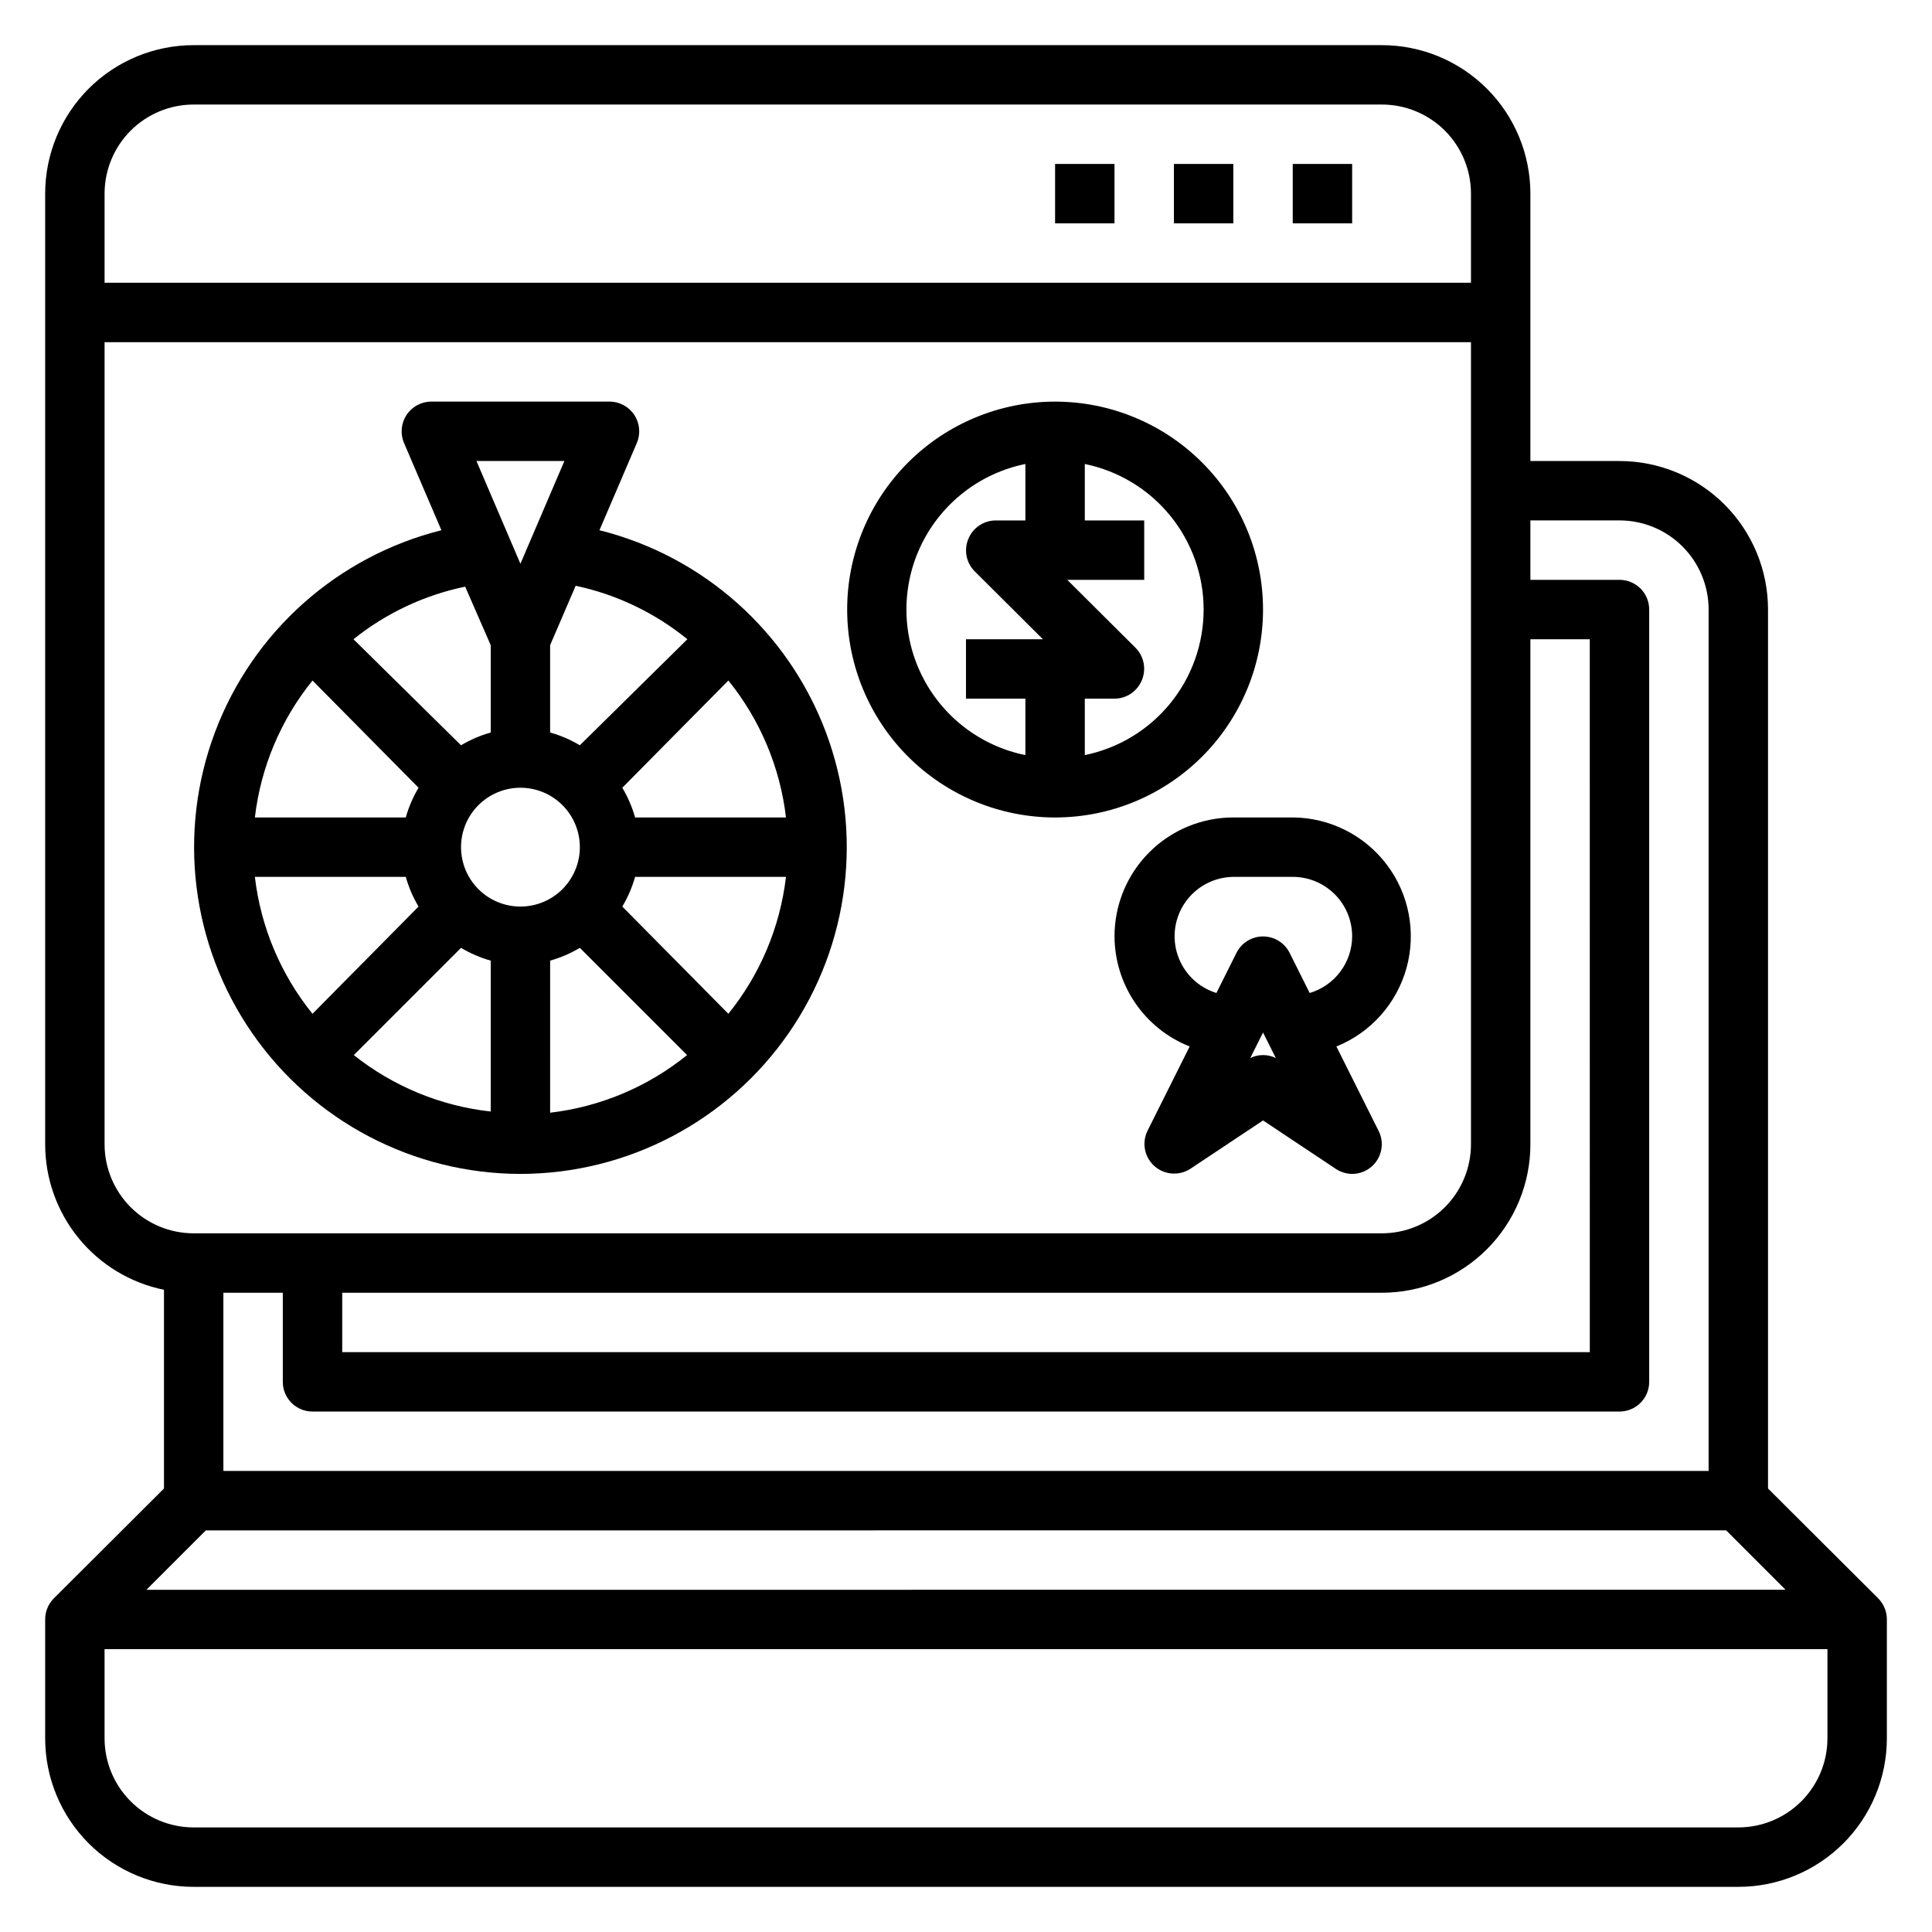 <?xml version="1.0" encoding="UTF-8"?>
<!-- Uploaded to: SVG Repo, www.svgrepo.com, Generator: SVG Repo Mixer Tools -->
<svg fill="#000000" width="800px" height="800px" version="1.1" viewBox="144 144 512 512" xmlns="http://www.w3.org/2000/svg">
 <g>
  <path d="m641.75 567.59-29.207-29.125v-232.93c0-10.441-4.148-20.453-11.527-27.832-7.383-7.383-17.395-11.527-27.832-11.527h-23.617v-70.852c0-10.438-4.144-20.449-11.527-27.832-7.383-7.379-17.395-11.527-27.832-11.527h-314.88c-10.438 0-20.449 4.148-27.832 11.527-7.379 7.383-11.527 17.395-11.527 27.832v251.91c0 9.074 3.133 17.871 8.871 24.898 5.738 7.027 13.727 11.859 22.617 13.676v52.664l-29.207 29.125h0.004c-1.477 1.484-2.297 3.496-2.285 5.59v31.488c0 10.438 4.148 20.449 11.527 27.832 7.383 7.379 17.395 11.527 27.832 11.527h409.35c10.438 0 20.449-4.148 27.832-11.527 7.379-7.383 11.527-17.395 11.527-27.832v-31.488c0.012-2.094-0.809-4.106-2.281-5.59zm-40.305-18.027 15.742 15.742-434.38 0.004 15.742-15.742zm-28.262-267.65c6.262 0 12.27 2.488 16.699 6.918 4.43 4.43 6.918 10.434 6.918 16.699v228.29h-393.6v-47.234h15.742v23.617c0 2.086 0.828 4.09 2.305 5.566 1.477 1.477 3.481 2.305 5.566 2.305h346.37c2.086 0 4.09-0.828 5.566-2.305 1.477-1.477 2.305-3.481 2.305-5.566v-204.67c0-2.09-0.828-4.09-2.305-5.566s-3.481-2.305-5.566-2.305h-23.617v-15.746zm-23.617 165.31v-133.82h15.742l0.004 188.93h-330.62v-15.746h275.52c10.438 0 20.449-4.144 27.832-11.527 7.383-7.383 11.527-17.395 11.527-27.832zm-354.24-275.52h314.88c6.262 0 12.27 2.488 16.699 6.914 4.43 4.43 6.918 10.438 6.918 16.699v23.617h-362.11v-23.617c0-6.262 2.488-12.27 6.914-16.699 4.43-4.426 10.438-6.914 16.699-6.914zm-23.613 275.52v-212.54h362.11v212.54c0 6.262-2.488 12.27-6.918 16.699-4.43 4.43-10.438 6.918-16.699 6.918h-314.88c-6.262 0-12.27-2.488-16.699-6.918-4.426-4.43-6.914-10.438-6.914-16.699zm432.96 181.06h-409.35c-6.262 0-12.27-2.488-16.699-6.918-4.426-4.43-6.914-10.438-6.914-16.699v-23.617h456.58v23.617c0 6.262-2.488 12.27-6.918 16.699-4.43 4.43-10.438 6.918-16.699 6.918z"/>
  <path d="m486.59 187.45h15.742v15.742h-15.742z"/>
  <path d="m455.1 187.45h15.742v15.742h-15.742z"/>
  <path d="m423.61 187.45h15.742v15.742h-15.742z"/>
  <path d="m281.92 455.1c28.406-0.035 54.984-14 71.133-37.371 16.145-23.367 19.801-53.168 9.789-79.75-10.016-26.582-32.43-46.559-59.98-53.465l9.918-23.145c1.027-2.43 0.77-5.215-0.684-7.414-1.457-2.199-3.922-3.523-6.559-3.527h-47.234c-2.637 0.004-5.102 1.328-6.559 3.527-1.453 2.199-1.711 4.984-0.684 7.414l9.918 23.145h0.004c-27.555 6.906-49.969 26.883-59.984 53.465-10.012 26.582-6.356 56.383 9.793 79.75 16.145 23.371 42.723 37.336 71.129 37.371zm-27-102.34c-1.469 2.465-2.606 5.113-3.387 7.871h-39.988c1.559-13.297 6.856-25.879 15.27-36.289zm27 0c4.176 0 8.18 1.66 11.133 4.613s4.613 6.957 4.613 11.133-1.66 8.18-4.613 11.133-6.957 4.609-11.133 4.609-8.18-1.656-11.133-4.609-4.609-6.957-4.609-11.133 1.656-8.18 4.609-11.133 6.957-4.613 11.133-4.613zm55.105-28.418c8.414 10.41 13.711 22.992 15.27 36.289h-39.988c-0.781-2.758-1.918-5.406-3.387-7.871zm-70.848 70.848c2.465 1.469 5.109 2.606 7.871 3.387v39.988c-13.266-1.469-25.844-6.652-36.289-14.957zm23.617 3.387h-0.004c2.762-0.781 5.41-1.918 7.875-3.387l28.418 28.418c-10.414 8.418-22.996 13.715-36.293 15.273zm-38.262-22.199c0.781 2.762 1.918 5.406 3.387 7.871l-28.105 28.418c-8.414-10.41-13.711-22.992-15.27-36.289zm85.492 36.289-28.105-28.418c1.469-2.465 2.606-5.109 3.387-7.871h39.988c-1.559 13.297-6.856 25.879-15.27 36.289zm-10.863-99.266-28.496 28.102c-2.465-1.465-5.113-2.606-7.875-3.383v-23.145l6.769-15.742c10.852 2.309 20.996 7.164 29.602 14.168zm-32.59-47.23-11.652 27.234-11.652-27.234zm-19.523 48.805v23.145c-2.762 0.777-5.406 1.918-7.871 3.383l-28.5-28.102c8.629-6.918 18.773-11.691 29.602-13.934z"/>
  <path d="m423.61 360.64c14.617 0 28.633-5.805 38.965-16.137 10.336-10.336 16.141-24.352 16.141-38.965 0-14.617-5.805-28.633-16.141-38.965-10.332-10.336-24.348-16.141-38.965-16.141-14.613 0-28.629 5.805-38.965 16.141-10.332 10.332-16.137 24.348-16.137 38.965 0 14.613 5.805 28.629 16.137 38.965 10.336 10.332 24.352 16.137 38.965 16.137zm39.359-55.105 0.004 0.004c0 9.074-3.133 17.867-8.871 24.898-5.738 7.027-13.727 11.859-22.617 13.672v-14.957h7.871c3.176-0.016 6.035-1.938 7.242-4.879 1.23-2.93 0.578-6.316-1.652-8.582l-18.105-18.023h20.387v-15.746h-15.742v-14.957c8.891 1.816 16.879 6.644 22.617 13.676 5.738 7.027 8.871 15.824 8.871 24.898zm-47.23-38.574v14.961h-7.871c-3.18 0.016-6.035 1.941-7.242 4.879-1.234 2.934-0.582 6.32 1.652 8.582l18.105 18.027h-20.387v15.742h15.742v14.957c-11.957-2.426-22.109-10.262-27.492-21.211-5.379-10.949-5.379-23.773 0-34.723 5.383-10.949 15.535-18.781 27.492-21.211z"/>
  <path d="m439.36 392.12c0.016 6.305 1.922 12.457 5.473 17.664 3.551 5.207 8.582 9.227 14.441 11.543l-11.18 22.355h0.004c-1.555 3.176-0.801 6.996 1.84 9.344s6.523 2.648 9.496 0.734l19.285-12.832 19.285 12.832c1.281 0.859 2.789 1.324 4.332 1.336 1.914 0 3.758-0.703 5.195-1.969 2.68-2.371 3.422-6.25 1.809-9.445l-11.18-22.355h0.004c9.09-3.664 15.957-11.352 18.574-20.797 2.617-9.445 0.688-19.574-5.223-27.395s-15.125-12.441-24.926-12.504h-15.742c-8.352 0-16.359 3.32-22.266 9.223-5.906 5.906-9.223 13.914-9.223 22.266zm39.359 31.488c-1.176-0.008-2.336 0.262-3.387 0.789l3.387-6.769 3.387 6.769c-1.051-0.527-2.211-0.797-3.387-0.789zm23.617-31.488c-0.012 3.383-1.113 6.672-3.141 9.383-2.027 2.707-4.875 4.691-8.117 5.652l-5.352-10.707v0.004c-1.348-2.629-4.055-4.285-7.008-4.285s-5.66 1.656-7.008 4.285l-5.352 10.707v-0.004c-4.816-1.492-8.625-5.203-10.242-9.98-1.621-4.777-0.855-10.039 2.062-14.156 2.914-4.113 7.625-6.582 12.668-6.641h15.742c4.176 0 8.18 1.66 11.133 4.609 2.953 2.953 4.613 6.957 4.613 11.133z"/>
 </g>
</svg>
